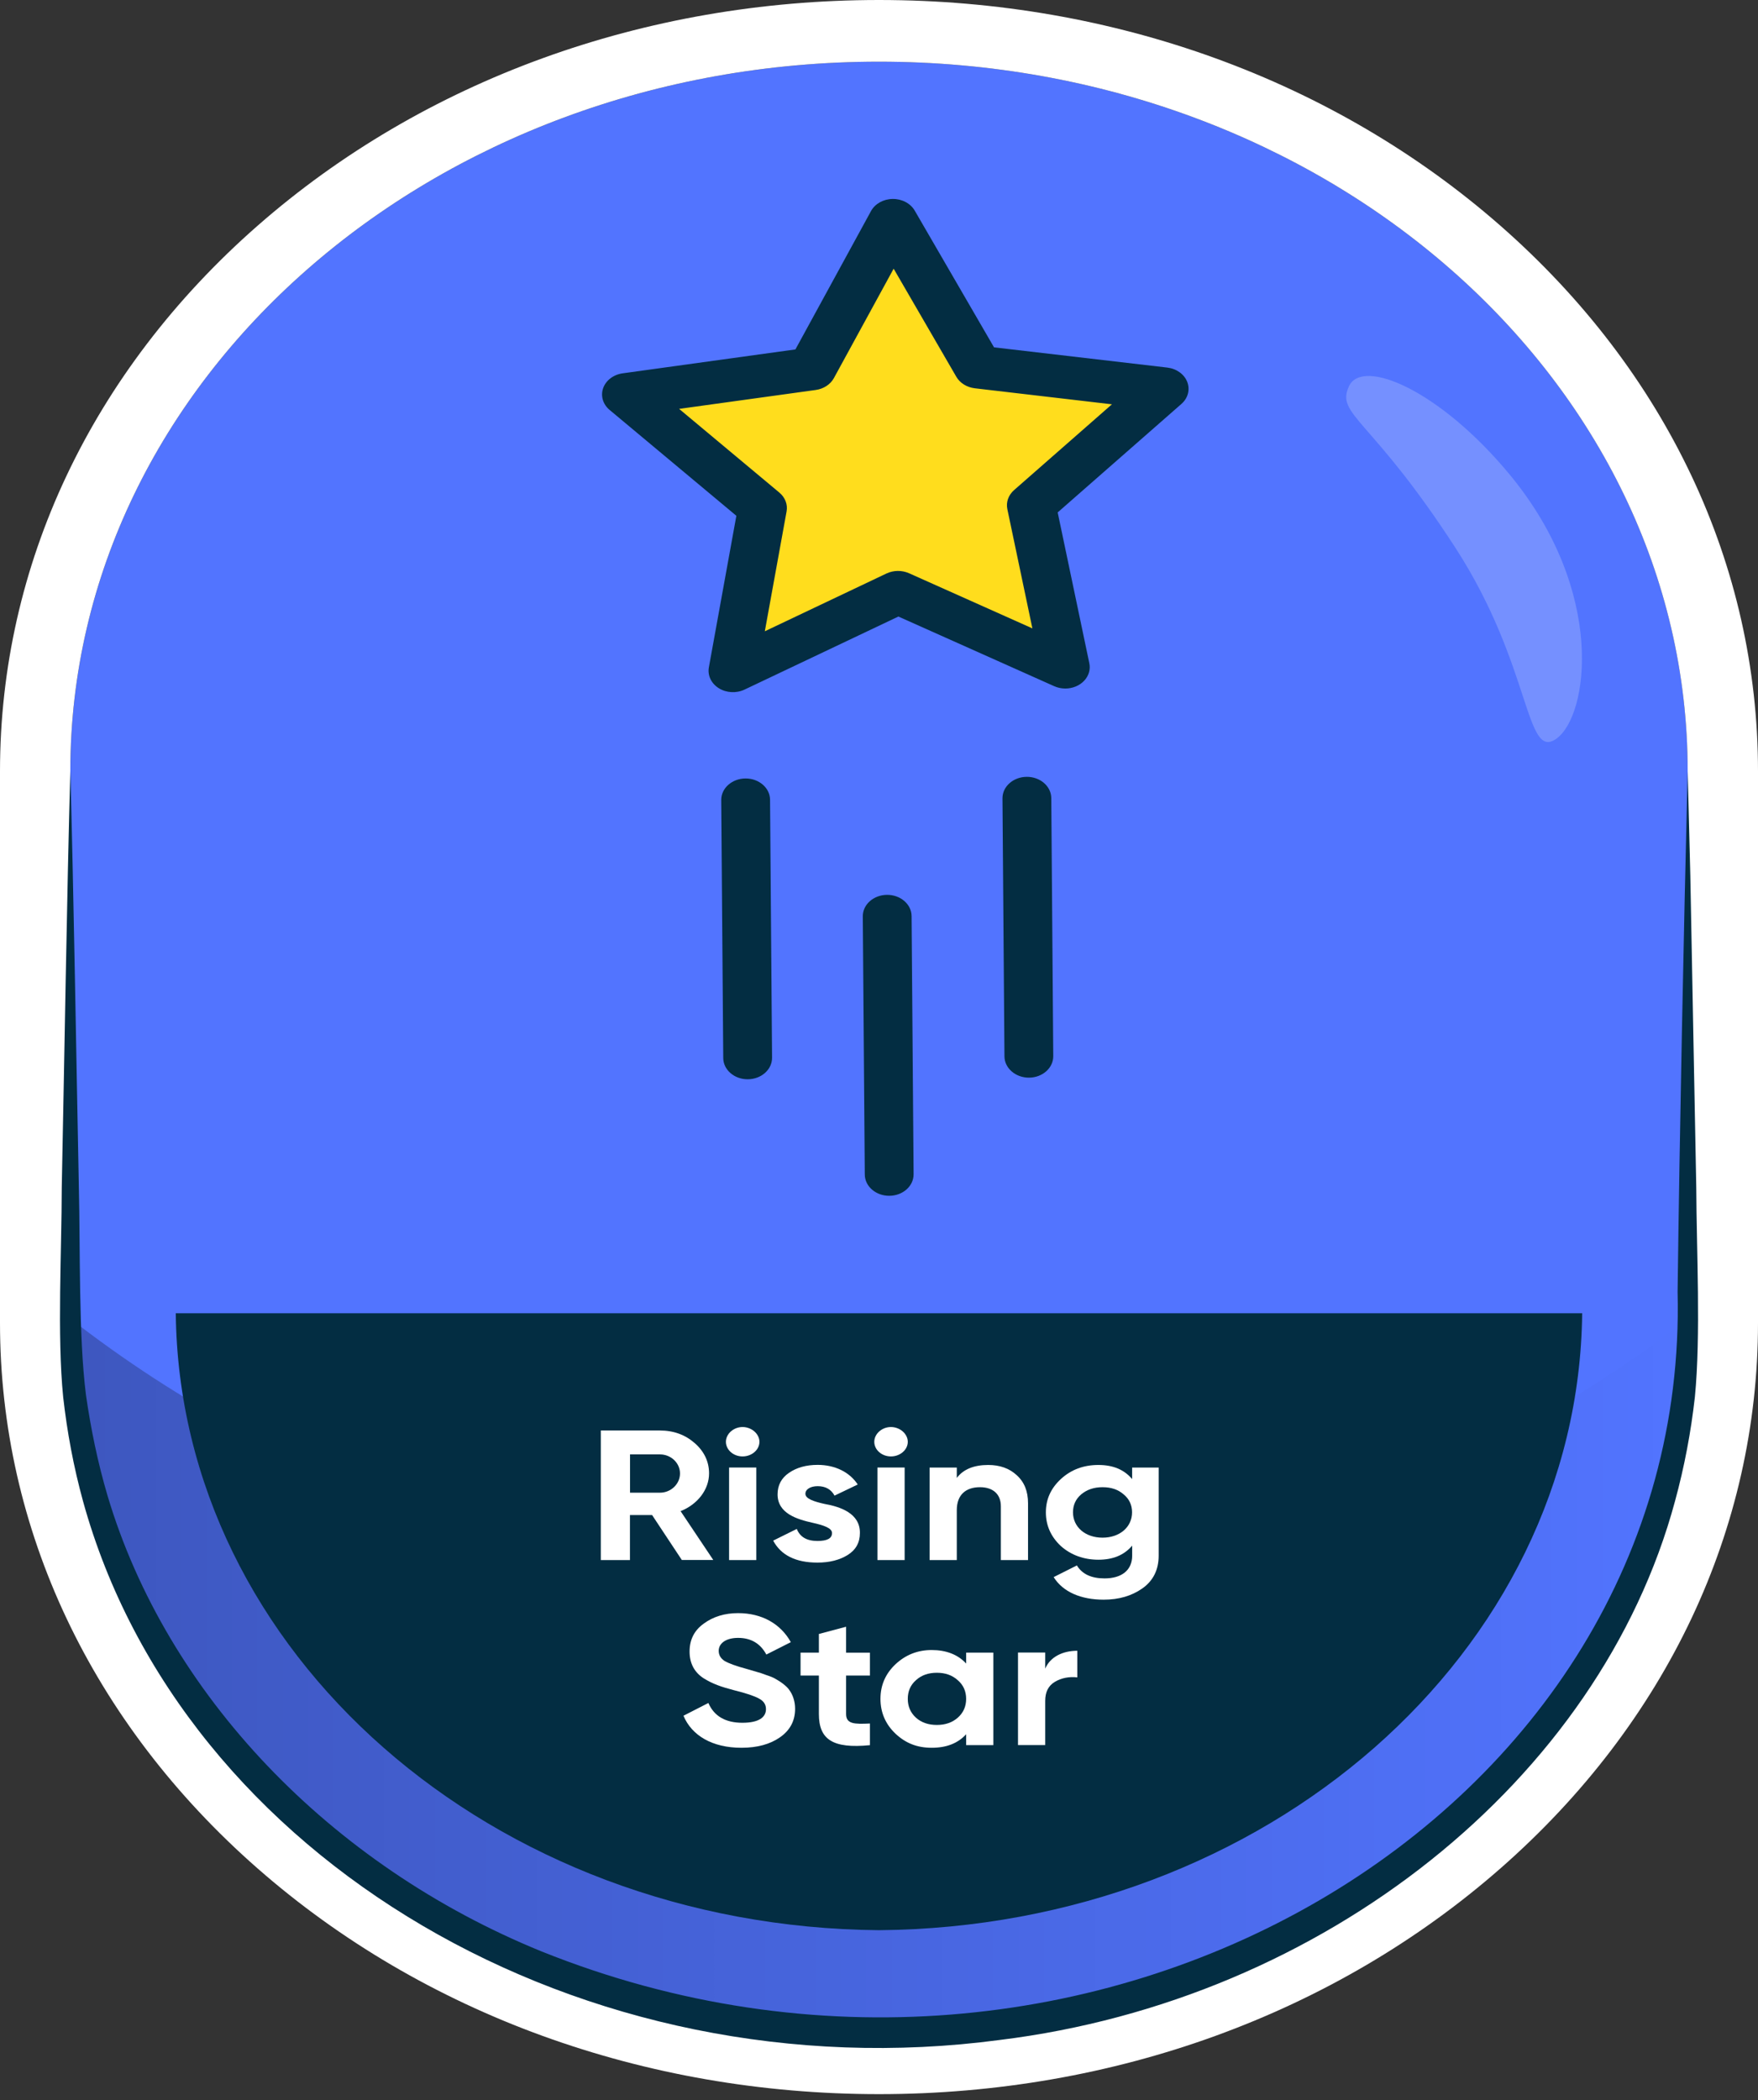 <svg width="72" height="86" viewBox="0 0 72 86" fill="none" xmlns="http://www.w3.org/2000/svg">
<rect x="0" y="0" width="72" height="86" fill="#333333" stroke="none"/>
<g clip-path="url(#clip0_2266_253688)">
<path d="M36.001 2.527C17.708 2.527 2.881 15.534 2.881 31.581V54.178C2.881 70.225 17.708 83.232 36.001 83.232C54.294 83.232 69.121 70.225 69.121 54.178V31.581C69.121 15.534 54.294 2.527 36.001 2.527Z" fill="#5274FF"/>
<g style="mix-blend-mode:multiply" opacity="0.25">
<path d="M69.121 54V54.179C69.121 70.224 54.294 83.233 36.001 83.233C17.708 83.233 2.881 70.224 2.881 54.179V54C11.694 60.861 23.293 65.028 36.001 65.028C48.709 65.028 60.308 60.861 69.121 54Z" fill="url(#paint0_linear_2266_253688)"/>
</g>
<path d="M36 2.526C54.293 2.526 69.12 15.533 69.12 31.58V54.177C69.12 70.224 54.293 83.231 36 83.231C17.707 83.231 2.88 70.224 2.88 54.177V31.58C2.88 15.533 17.707 2.526 36 2.526ZM36 0C26.383 0 17.345 3.284 10.543 9.249C3.744 15.215 0 23.144 0 31.58V54.177C0 62.613 3.744 70.542 10.543 76.508C17.342 82.473 26.383 85.757 36 85.757C45.617 85.757 54.655 82.473 61.457 76.508C68.256 70.544 72 62.613 72 54.177V31.58C72 23.144 68.256 15.215 61.457 9.249C54.655 3.284 45.617 0 36 0Z" fill="white"/>
<path d="M43.629 27.319L36.78 24.258L30.019 27.468L31.229 20.805L25.658 16.154L33.252 15.104L36.573 9.023L40.058 15.032L47.678 15.923L42.24 20.689L43.632 27.319H43.629Z" fill="#FFDD1D"/>
<path fill-rule="evenodd" clip-rule="evenodd" d="M36.561 8.147C36.941 8.143 37.291 8.328 37.464 8.626L40.711 14.224L47.81 15.053C48.187 15.098 48.503 15.325 48.625 15.642C48.747 15.958 48.654 16.307 48.384 16.543L43.318 20.984L44.614 27.16C44.668 27.416 44.59 27.68 44.4 27.88C44.21 28.08 43.928 28.196 43.631 28.196H43.629C43.471 28.196 43.316 28.163 43.175 28.1L36.794 25.248L30.494 28.239C30.16 28.398 29.751 28.377 29.441 28.184C29.13 27.991 28.972 27.66 29.032 27.33L30.158 21.122L24.969 16.789C24.693 16.559 24.59 16.212 24.703 15.893C24.817 15.575 25.126 15.34 25.502 15.288L32.577 14.309L35.672 8.644C35.836 8.344 36.181 8.151 36.561 8.147ZM36.6 11.003L34.153 15.483C34.011 15.743 33.732 15.925 33.407 15.97L27.814 16.744L31.917 20.17C32.156 20.369 32.267 20.658 32.215 20.943L31.324 25.851L36.304 23.486C36.593 23.349 36.94 23.345 37.233 23.476L42.282 25.733L41.256 20.848C41.197 20.564 41.3 20.273 41.533 20.069L45.539 16.557L39.926 15.901C39.6 15.863 39.316 15.687 39.167 15.43L36.6 11.003Z" fill="#032D42"/>
<path fill-rule="evenodd" clip-rule="evenodd" d="M30.532 31.879C31.084 31.876 31.535 32.266 31.538 32.75L31.62 43.315C31.624 43.799 31.179 44.194 30.627 44.197C30.075 44.201 29.624 43.811 29.621 43.326L29.539 32.762C29.535 32.278 29.98 31.882 30.532 31.879Z" fill="#032D42"/>
<path fill-rule="evenodd" clip-rule="evenodd" d="M42.05 31.812C42.602 31.809 43.052 32.199 43.056 32.683L43.137 43.248C43.141 43.732 42.697 44.128 42.145 44.131C41.593 44.134 41.142 43.744 41.138 43.26L41.057 32.695C41.053 32.211 41.497 31.816 42.05 31.812Z" fill="#032D42"/>
<path fill-rule="evenodd" clip-rule="evenodd" d="M36.329 36.645C36.881 36.641 37.331 37.031 37.335 37.516L37.417 48.086C37.42 48.571 36.976 48.966 36.424 48.969C35.872 48.972 35.421 48.583 35.418 48.098L35.336 37.527C35.332 37.043 35.777 36.648 36.329 36.645Z" fill="#032D42"/>
<path d="M2.88 31.58C3.014 36.315 3.134 43.842 3.23 48.64C3.292 51.149 3.213 54.676 3.52 57.122C3.72 58.514 4.003 59.893 4.404 61.249C6.823 69.371 13.5 76.378 22.178 79.912C44.513 88.883 69.23 74.394 68.707 52.905C68.788 46.425 68.959 38.046 69.12 31.582L69.228 35.848C69.273 38.502 69.424 45.88 69.472 48.642C69.482 51.2 69.662 54.682 69.415 57.209C69.254 58.644 68.985 60.07 68.601 61.474C65.517 72.904 54.211 81.908 40.949 83.538C23.93 85.805 7.452 76.157 3.4 61.474C3.014 60.07 2.748 58.642 2.587 57.209C2.335 54.693 2.527 51.181 2.529 48.642C2.628 43.844 2.745 36.336 2.88 31.582V31.58Z" fill="#032D42"/>
<path opacity="0.2" d="M55.247 15.818C55.794 14.635 58.977 15.97 61.852 19.46C65.778 24.229 65.058 29.288 63.755 30.242C62.454 31.196 62.749 27.288 59.613 22.442C56.154 17.098 54.7 17.002 55.247 15.82V15.818Z" fill="white"/>
<path d="M35.999 79.043C20.157 78.911 7.35 67.677 7.199 53.779H64.799C64.648 67.677 51.842 78.911 35.999 79.043Z" fill="#032D42"/>
<path d="M27.927 63.886L26.707 62.043H25.8V63.886H24.607V58.58H27.027C27.588 58.58 28.063 58.755 28.452 59.096C28.841 59.437 29.04 59.854 29.04 60.338C29.04 60.997 28.575 61.603 27.874 61.883L29.213 63.883H27.927V63.886ZM25.803 59.559V61.127H27.029C27.478 61.127 27.85 60.772 27.85 60.34C27.85 59.908 27.478 59.559 27.029 59.559H25.803Z" fill="white"/>
<path d="M29.73 59.044C29.73 58.718 30.043 58.438 30.412 58.438C30.782 58.438 31.103 58.718 31.103 59.044C31.103 59.37 30.791 59.642 30.412 59.642C30.033 59.642 29.73 59.368 29.73 59.044ZM29.86 63.886V60.096H30.974V63.886H29.86Z" fill="white"/>
<path d="M33.776 61.588C34.407 61.702 35.228 61.967 35.218 62.778C35.218 63.165 35.055 63.468 34.716 63.679C34.388 63.883 33.972 63.99 33.48 63.99C32.59 63.99 31.985 63.687 31.666 63.09L32.633 62.611C32.763 62.938 33.039 63.104 33.48 63.104C33.879 63.104 34.076 62.999 34.076 62.778C34.076 62.574 33.73 62.46 33.288 62.361C32.65 62.218 31.846 61.982 31.846 61.195C31.846 60.824 32.002 60.527 32.312 60.315C32.631 60.096 33.02 59.988 33.488 59.988C34.188 59.988 34.793 60.277 35.129 60.792L34.179 61.247C34.04 60.99 33.807 60.86 33.488 60.86C33.202 60.86 32.986 60.982 32.986 61.172C32.986 61.376 33.332 61.489 33.773 61.588H33.776Z" fill="white"/>
<path d="M35.807 59.044C35.807 58.718 36.119 58.438 36.488 58.438C36.858 58.438 37.179 58.718 37.179 59.044C37.179 59.37 36.867 59.642 36.488 59.642C36.109 59.642 35.807 59.368 35.807 59.044ZM35.936 63.886V60.096H37.05V63.886H35.936Z" fill="white"/>
<path d="M41.639 60.409C41.951 60.689 42.104 61.068 42.104 61.561V63.887H40.991V61.683C40.991 61.175 40.655 60.902 40.136 60.902C39.558 60.902 39.186 61.211 39.186 61.841V63.887H38.072V60.097H39.186V60.523C39.455 60.167 39.887 59.992 40.472 59.992C40.947 59.992 41.336 60.129 41.639 60.409Z" fill="white"/>
<path d="M46.364 60.097H47.454V63.704C47.454 64.287 47.228 64.733 46.789 65.045C46.348 65.355 45.822 65.508 45.2 65.508C44.267 65.508 43.532 65.19 43.153 64.584L44.104 64.106C44.32 64.462 44.699 64.637 45.236 64.637C45.937 64.637 46.369 64.304 46.369 63.704V63.295C46.04 63.683 45.582 63.872 44.987 63.872C44.392 63.872 43.864 63.683 43.448 63.312C43.043 62.933 42.834 62.472 42.834 61.933C42.834 61.394 43.04 60.942 43.456 60.561C43.871 60.182 44.38 59.992 44.984 59.992C45.589 59.992 46.038 60.182 46.367 60.569V60.1L46.364 60.097ZM46.019 61.196C45.793 60.998 45.51 60.902 45.155 60.902C44.8 60.902 44.516 61.001 44.281 61.196C44.056 61.386 43.945 61.636 43.945 61.931C43.945 62.538 44.454 62.969 45.155 62.969C45.856 62.969 46.364 62.538 46.364 61.931C46.364 61.636 46.252 61.386 46.019 61.196Z" fill="white"/>
<path d="M27.992 70.261L29.012 69.739C29.245 70.278 29.713 70.549 30.404 70.549C31.095 70.549 31.371 70.314 31.371 69.989C31.371 69.8 31.275 69.657 31.086 69.558C30.896 69.452 30.558 69.339 30.066 69.217C29.521 69.073 29.192 68.96 28.813 68.724C28.441 68.482 28.242 68.118 28.242 67.633C28.242 67.149 28.431 66.77 28.82 66.49C29.209 66.202 29.684 66.059 30.229 66.059C31.206 66.059 31.974 66.499 32.389 67.248L31.386 67.755C31.143 67.301 30.755 67.073 30.229 67.073C29.737 67.073 29.435 67.292 29.435 67.604C29.435 67.77 29.511 67.907 29.667 68.012C29.831 68.111 30.133 68.225 30.584 68.345L30.999 68.467C31.095 68.49 31.225 68.534 31.388 68.596C31.551 68.648 31.681 68.701 31.767 68.755C31.95 68.855 32.226 69.044 32.339 69.225C32.468 69.406 32.564 69.671 32.564 69.975C32.564 70.467 32.358 70.855 31.95 71.141C31.542 71.427 31.016 71.573 30.368 71.573C29.168 71.573 28.331 71.071 27.992 70.261Z" fill="white"/>
<path d="M35.629 68.615H34.652V70.192C34.652 70.6 34.988 70.609 35.629 70.579V71.466C34.1 71.617 33.538 71.23 33.538 70.192V68.615H32.787V67.676H33.538V66.912L34.652 66.617V67.678H35.629V68.617V68.615Z" fill="white"/>
<path d="M39.569 67.676H40.683V71.465H39.569V71.019C39.233 71.389 38.765 71.573 38.16 71.573C37.556 71.573 37.09 71.383 36.675 70.996C36.269 70.61 36.06 70.132 36.06 69.57C36.06 69.008 36.267 68.539 36.675 68.153C37.09 67.766 37.582 67.57 38.16 67.57C38.739 67.57 39.231 67.751 39.569 68.124V67.678V67.676ZM38.369 70.638C38.715 70.638 39.001 70.539 39.224 70.343C39.456 70.139 39.569 69.88 39.569 69.57C39.569 69.261 39.456 69.002 39.224 68.804C38.998 68.6 38.715 68.501 38.369 68.501C38.024 68.501 37.738 68.6 37.515 68.804C37.289 69.002 37.179 69.259 37.179 69.57C37.179 69.882 37.292 70.139 37.515 70.343C37.74 70.541 38.024 70.638 38.369 70.638Z" fill="white"/>
<path d="M42.809 68.328C43.016 67.844 43.534 67.6 44.122 67.6V68.69C43.786 68.652 43.474 68.713 43.205 68.871C42.937 69.031 42.807 69.288 42.807 69.652V71.463H41.693V67.673H42.807V68.326L42.809 68.328Z" fill="white"/>
</g>
<defs>
<linearGradient id="paint0_linear_2266_253688" x1="2.881" y1="68.615" x2="69.121" y2="68.615" gradientUnits="userSpaceOnUse">
<stop/>
<stop offset="1" stop-opacity="0"/>
</linearGradient>
<clipPath id="clip0_2266_253688">
<rect width="72" height="85.757" fill="white"/>
</clipPath>
</defs>
</svg>

